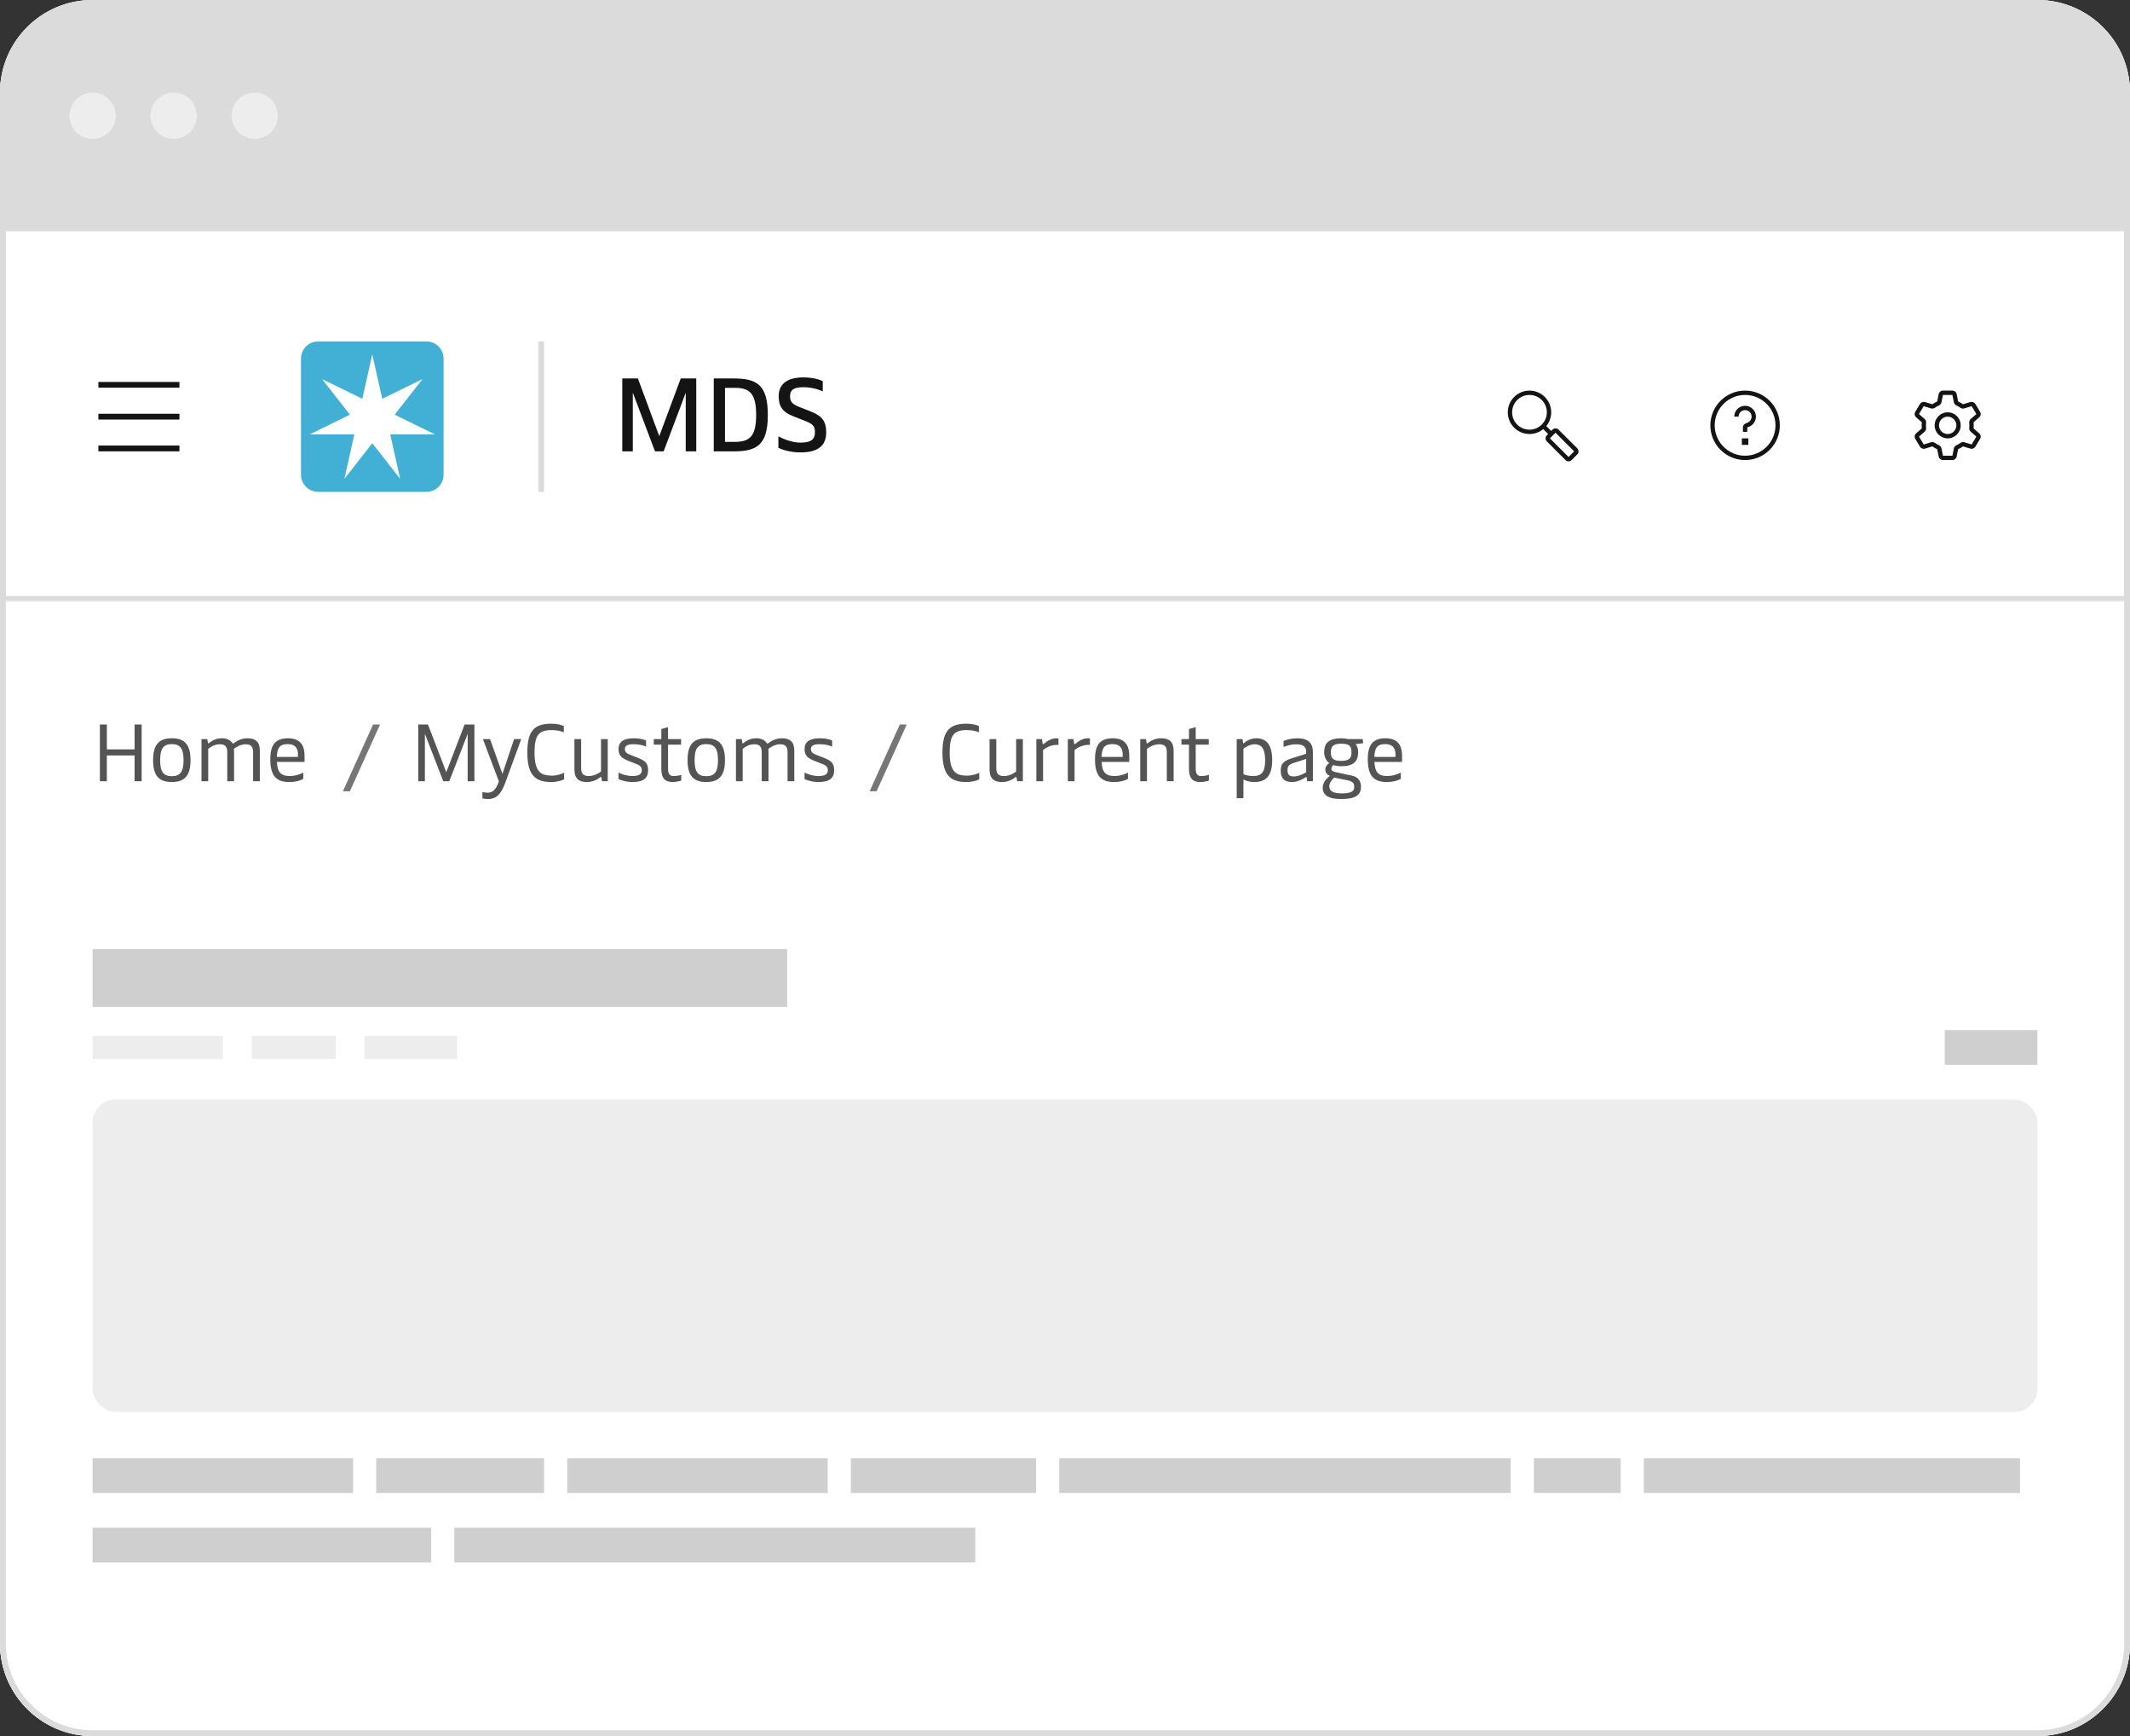 <svg width="368" height="300" viewBox="0 0 368 300" fill="none" xmlns="http://www.w3.org/2000/svg">
<rect x="0" y="0" width="368" height="300" fill="#333333" stroke="none"/>
<g clip-path="url(#clip0_3_14493)">
<path d="M0 16C0 7.163 7.163 0 16 0H352C360.837 0 368 7.163 368 16V284C368 292.837 360.837 300 352 300H16C7.163 300 0 292.837 0 284V16Z" fill="white"/>
<rect width="368" height="40" fill="#DBDBDB"/>
<circle cx="16" cy="20" r="4" fill="#EDEDED"/>
<circle cx="30" cy="20" r="4" fill="#EDEDED"/>
<circle cx="44" cy="20" r="4" fill="#EDEDED"/>
<mask id="path-6-inside-1_3_14493" fill="white">
<path d="M0 40H368V104H0V40Z"/>
</mask>
<path d="M0 40H368V104H0V40Z" fill="white"/>
<path d="M368 104V105H369V104H368ZM0 104H-1V105H0V104ZM367 40V104H369V40H367ZM368 103H0V105H368V103ZM1 104V40H-1V104H1Z" fill="#DBDBDB" mask="url(#path-6-inside-1_3_14493)"/>
<path d="M31 67H17V66H31V67ZM31 72.5H17V71.5H31V72.5ZM31 78H17V77H31V78Z" fill="#141414"/>
<path fill-rule="evenodd" clip-rule="evenodd" d="M76.637 82.036C76.637 83.673 75.31 85 73.674 85H54.964C53.327 85 52 83.673 52 82.036V61.965C52 60.328 53.327 59 54.964 59H73.674C75.31 59 76.637 60.328 76.637 61.965V82.036Z" fill="#42B0D5"/>
<path fill-rule="evenodd" clip-rule="evenodd" d="M68.184 71.656L72.968 65.544L72.954 65.524L66.039 68.916L64.331 61.294H64.307L62.599 68.916L55.685 65.524L55.669 65.544L60.455 71.656L53.541 75.049L53.546 75.073H61.22L59.513 82.695L59.534 82.706L64.319 76.593L69.103 82.706L69.125 82.694L67.419 75.073H75.093L75.098 75.049L68.184 71.656Z" fill="white"/>
<rect x="93" y="59" width="1" height="26" fill="#DBDBDB"/>
<path d="M107.512 78V65.4H110.212L113.902 75.372L117.61 65.4H120.292V78H118.474V67.866L114.658 78H113.164L109.33 67.848V78H107.512ZM123.315 78V65.4H126.789C130.803 65.4 132.657 66.552 132.657 71.7C132.657 76.848 130.803 78 126.789 78H123.315ZM125.259 76.362H126.897C129.453 76.362 130.641 75.498 130.641 71.7C130.641 67.902 129.453 67.02 126.897 67.02H125.259V76.362ZM138.314 78.18C136.496 78.18 135.038 77.676 134.48 77.388V75.408C135.362 75.876 136.856 76.488 138.314 76.488C140.24 76.488 140.798 75.84 140.798 74.67C140.798 73.59 140.366 73.23 139.07 72.726L137.018 71.916C135.164 71.196 134.534 70.17 134.534 68.46C134.534 66.66 135.65 65.22 138.782 65.22C140.582 65.22 141.68 65.634 142.148 65.868V67.632C141.716 67.416 140.42 66.912 138.8 66.912C137.09 66.912 136.496 67.416 136.496 68.478C136.496 69.54 137 69.9 138.296 70.404L140.078 71.106C142.058 71.898 142.742 72.816 142.742 74.724C142.742 76.92 141.446 78.18 138.314 78.18Z" fill="#141414"/>
<path d="M264.25 68.25C262.593 68.25 261.25 69.593 261.25 71.25C261.25 72.907 262.593 74.25 264.25 74.25C265.079 74.25 265.828 73.915 266.371 73.371C266.915 72.828 267.25 72.079 267.25 71.25C267.25 69.593 265.907 68.25 264.25 68.25ZM260.5 71.25C260.5 69.179 262.179 67.5 264.25 67.5C266.321 67.5 268 69.179 268 71.25C268 72.15 267.682 72.977 267.154 73.623L268 74.47L268.22 74.25C268.513 73.957 268.987 73.957 269.28 74.25L272.5 77.47C272.793 77.763 272.793 78.237 272.5 78.53L271.53 79.5C271.237 79.793 270.763 79.793 270.47 79.5L267.25 76.28C266.957 75.987 266.957 75.513 267.25 75.22L267.47 75L266.623 74.154C265.977 74.682 265.15 75 264.25 75C262.179 75 260.5 73.321 260.5 71.25ZM268.75 74.78L267.78 75.75L271 78.97L271.97 78L268.75 74.78Z" fill="#141414"/>
<path d="M301.5 68.25C298.601 68.25 296.25 70.6 296.25 73.5C296.25 76.4 298.601 78.75 301.5 78.75C304.399 78.75 306.75 76.4 306.75 73.5C306.75 70.6 304.399 68.25 301.5 68.25ZM295.5 73.5C295.5 70.186 298.186 67.5 301.5 67.5C304.814 67.5 307.5 70.186 307.5 73.5C307.5 76.814 304.814 79.5 301.5 79.5C298.186 79.5 295.5 76.814 295.5 73.5ZM301.5 70.875C300.879 70.875 300.375 71.379 300.375 72H299.625C299.625 70.965 300.464 70.125 301.5 70.125C302.536 70.125 303.375 70.965 303.375 72C303.375 72.842 302.776 73.606 301.978 73.818C301.938 73.829 301.906 73.849 301.888 73.869C301.879 73.877 301.876 73.883 301.875 73.885L301.875 73.886V74.625H301.125V73.886C301.125 73.446 301.481 73.174 301.786 73.093C302.258 72.968 302.625 72.499 302.625 72C302.625 71.379 302.121 70.875 301.5 70.875ZM300.938 75.75H302.062V76.875H300.938V75.75Z" fill="#141414"/>
<path d="M334.947 68.103C335.017 67.752 335.325 67.5 335.682 67.5H337.317C337.675 67.5 337.983 67.752 338.053 68.103L338.306 69.372C338.306 69.372 338.307 69.373 338.308 69.374C338.31 69.377 338.315 69.381 338.322 69.384C338.609 69.512 338.881 69.668 339.132 69.85C339.138 69.855 339.144 69.856 339.147 69.857C339.148 69.857 339.15 69.857 339.15 69.857L340.425 69.475C340.754 69.376 341.107 69.513 341.284 69.807L342.097 71.163C342.284 71.475 342.221 71.875 341.948 72.114L340.973 72.966C340.973 72.966 340.973 72.968 340.972 72.969C340.971 72.973 340.97 72.979 340.97 72.987C341.008 73.325 341.008 73.675 340.97 74.013C340.97 74.021 340.971 74.027 340.972 74.031C340.973 74.032 340.973 74.034 340.973 74.034L341.948 74.886C342.221 75.125 342.284 75.525 342.097 75.837L341.284 77.193C341.107 77.487 340.754 77.624 340.425 77.525L339.15 77.143C339.15 77.143 339.148 77.143 339.147 77.143C339.144 77.144 339.138 77.145 339.132 77.15C338.881 77.332 338.609 77.488 338.322 77.616C338.315 77.619 338.31 77.623 338.308 77.626C338.307 77.627 338.306 77.628 338.306 77.628L338.053 78.897C337.983 79.248 337.675 79.5 337.317 79.5H335.682C335.325 79.5 335.017 79.248 334.947 78.897L334.693 77.628C334.693 77.628 334.692 77.627 334.691 77.626C334.689 77.623 334.684 77.619 334.677 77.616C334.39 77.488 334.119 77.332 333.867 77.15C333.861 77.145 333.856 77.144 333.852 77.143C333.851 77.143 333.85 77.143 333.85 77.143L332.574 77.525C332.246 77.624 331.892 77.487 331.716 77.193L330.902 75.837C330.715 75.525 330.778 75.125 331.051 74.886L332.026 74.034C332.026 74.034 332.027 74.032 332.027 74.031C332.029 74.027 332.03 74.021 332.029 74.013C331.991 73.675 331.991 73.325 332.029 72.987C332.03 72.979 332.029 72.973 332.027 72.969C332.027 72.968 332.026 72.966 332.026 72.966L331.051 72.114C330.778 71.875 330.715 71.475 330.902 71.163L331.716 69.807C331.892 69.513 332.246 69.376 332.574 69.475L333.85 69.857C333.85 69.857 333.851 69.857 333.852 69.857C333.856 69.856 333.861 69.855 333.867 69.85C334.119 69.668 334.39 69.512 334.677 69.384C334.684 69.381 334.689 69.377 334.691 69.374C334.692 69.373 334.693 69.372 334.693 69.372L334.947 68.103ZM337.317 68.25H335.682L335.428 69.519C335.377 69.775 335.201 69.973 334.981 70.07C334.742 70.176 334.516 70.306 334.306 70.458C334.12 70.593 333.873 70.647 333.634 70.576L332.359 70.193L331.545 71.549L332.52 72.402C332.718 72.576 332.801 72.83 332.774 73.07C332.742 73.353 332.742 73.647 332.774 73.93C332.801 74.17 332.718 74.424 332.52 74.598L331.545 75.451L332.359 76.807L333.634 76.424C333.873 76.353 334.12 76.407 334.306 76.542C334.516 76.694 334.742 76.824 334.981 76.93C335.201 77.027 335.377 77.225 335.428 77.481L335.682 78.75H337.317L337.571 77.481C337.622 77.225 337.799 77.027 338.018 76.93C338.257 76.824 338.483 76.694 338.693 76.542C338.88 76.407 339.126 76.353 339.365 76.424L340.641 76.807L341.454 75.451L340.479 74.598C340.281 74.424 340.198 74.17 340.225 73.93C340.257 73.647 340.257 73.353 340.225 73.07C340.198 72.83 340.281 72.576 340.479 72.402L341.454 71.549L340.641 70.193L339.365 70.576C339.126 70.647 338.88 70.593 338.693 70.458C338.483 70.306 338.257 70.176 338.018 70.07C337.799 69.973 337.622 69.775 337.571 69.519L337.317 68.25ZM336.5 72C335.671 72 335 72.672 335 73.5C335 74.328 335.671 75 336.5 75C337.328 75 338 74.328 338 73.5C338 72.672 337.328 72 336.5 72ZM334.25 73.5C334.25 72.257 335.257 71.25 336.5 71.25C337.742 71.25 338.75 72.257 338.75 73.5C338.75 74.743 337.742 75.75 336.5 75.75C335.257 75.75 334.25 74.743 334.25 73.5Z" fill="#141414"/>
<g clip-path="url(#clip1_3_14493)">
<rect width="368" height="196" transform="translate(0 104)" fill="white"/>
<path d="M23.252 129.498V125.2H24.47V135H23.252V130.548H18.464V135H17.26V125.2H18.464V129.498H23.252ZM29.683 135.14C27.513 135.14 26.449 134.09 26.449 131.36C26.449 128.63 27.513 127.58 29.683 127.58C31.853 127.58 32.917 128.63 32.917 131.36C32.917 134.09 31.853 135.14 29.683 135.14ZM29.683 134.132C31.125 134.132 31.713 133.376 31.713 131.36C31.713 129.358 31.125 128.588 29.683 128.588C28.241 128.588 27.667 129.358 27.667 131.36C27.667 133.376 28.241 134.132 29.683 134.132ZM35.974 135H34.812V127.72H35.82L35.904 128.336C35.918 128.434 35.946 128.462 35.988 128.462C36.03 128.462 36.086 128.434 36.226 128.322C36.646 128 37.276 127.58 38.326 127.58C39.18 127.58 39.768 127.902 40.076 128.322C40.132 128.406 40.188 128.49 40.272 128.49C40.328 128.49 40.384 128.448 40.496 128.364C40.86 128.098 41.616 127.58 42.764 127.58C44.178 127.58 44.892 128.224 44.892 129.722V135H43.73V129.974C43.73 128.882 43.198 128.616 42.442 128.616C41.602 128.616 40.846 129.064 40.412 129.414C40.426 129.54 40.44 129.694 40.44 129.848V135H39.264V129.974C39.264 128.882 38.746 128.616 37.99 128.616C37.038 128.616 36.38 129.078 35.974 129.4V135ZM52.619 130.632V131.668H47.845C47.915 133.474 48.587 134.104 50.015 134.104C51.079 134.104 51.933 133.754 52.395 133.502V134.608C51.975 134.832 51.177 135.14 49.959 135.14C47.607 135.14 46.697 133.894 46.697 131.178C46.697 128.518 47.761 127.58 49.749 127.58C51.723 127.58 52.619 128.616 52.619 130.632ZM47.831 130.8H51.485V130.394C51.485 129.204 50.911 128.588 49.721 128.588C48.447 128.588 47.901 129.078 47.831 130.8Z" fill="#545454"/>
<path d="M60.452 136.736H59.248L64.456 125.2H65.66L60.452 136.736Z" fill="#767676"/>
<path d="M77.104 133.446L80.268 125.2H81.962V135H80.8V126.81L77.622 135H76.586L73.408 126.81V135H72.26V125.2H73.94L77.104 133.446ZM86.807 133.726L88.823 127.72H90.055L87.269 135.336C86.513 137.38 85.645 138.08 84.343 138.08C83.965 138.08 83.685 138.038 83.349 137.968V136.862C83.657 136.932 83.979 136.988 84.273 136.988C85.141 136.988 85.743 136.386 86.191 135.028L83.433 127.72H84.665L86.807 133.726ZM95.247 135.14C92.783 135.14 91.103 134.258 91.103 130.072C91.103 126.222 92.363 125.06 95.275 125.06C96.297 125.06 97.053 125.284 97.403 125.466V126.558C97.081 126.39 96.353 126.166 95.317 126.166C93.147 126.166 92.349 126.95 92.349 130.044C92.349 133.572 93.609 134.034 95.373 134.034C96.255 134.034 97.109 133.74 97.459 133.53V134.678C97.109 134.874 96.241 135.14 95.247 135.14ZM103.836 133.32V127.72H104.998V135H104.018L103.906 134.384C103.892 134.286 103.864 134.258 103.822 134.258C103.78 134.258 103.724 134.286 103.584 134.398C103.164 134.72 102.45 135.14 101.372 135.14C99.958 135.14 99.244 134.482 99.244 132.998V127.72H100.406V132.746C100.406 133.838 100.938 134.104 101.722 134.104C102.674 134.104 103.43 133.642 103.836 133.32ZM109.3 135.14C108.124 135.14 107.284 134.818 106.864 134.636V133.502C107.452 133.81 108.306 134.104 109.3 134.104C110.518 134.104 110.882 133.698 110.882 133.096C110.882 132.424 110.462 132.214 109.65 131.906L108.684 131.528C107.368 131.024 106.864 130.548 106.864 129.456C106.864 128.21 107.69 127.58 109.538 127.58C110.49 127.58 111.274 127.79 111.624 127.958V129.036C111.302 128.84 110.448 128.602 109.482 128.602C108.362 128.602 107.956 128.882 107.956 129.442C107.956 130.002 108.306 130.212 109.048 130.506L110.056 130.898C111.358 131.402 111.974 131.794 111.974 133.082C111.974 134.44 111.204 135.14 109.3 135.14ZM116.216 135.14C114.886 135.14 114.256 134.482 114.256 132.858V128.686H112.954V127.72H114.256V125.984L115.418 125.648V127.72H117.672V128.686H115.418V132.816C115.418 133.964 115.894 134.104 116.398 134.104C116.86 134.104 117.392 134.006 117.7 133.894V134.888C117.364 135 116.804 135.14 116.216 135.14ZM122.021 135.14C119.851 135.14 118.787 134.09 118.787 131.36C118.787 128.63 119.851 127.58 122.021 127.58C124.191 127.58 125.255 128.63 125.255 131.36C125.255 134.09 124.191 135.14 122.021 135.14ZM122.021 134.132C123.463 134.132 124.051 133.376 124.051 131.36C124.051 129.358 123.463 128.588 122.021 128.588C120.579 128.588 120.005 129.358 120.005 131.36C120.005 133.376 120.579 134.132 122.021 134.132ZM128.312 135H127.15V127.72H128.158L128.242 128.336C128.256 128.434 128.284 128.462 128.326 128.462C128.368 128.462 128.424 128.434 128.564 128.322C128.984 128 129.614 127.58 130.664 127.58C131.518 127.58 132.106 127.902 132.414 128.322C132.47 128.406 132.526 128.49 132.61 128.49C132.666 128.49 132.722 128.448 132.834 128.364C133.198 128.098 133.954 127.58 135.102 127.58C136.516 127.58 137.23 128.224 137.23 129.722V135H136.068V129.974C136.068 128.882 135.536 128.616 134.78 128.616C133.94 128.616 133.184 129.064 132.75 129.414C132.764 129.54 132.778 129.694 132.778 129.848V135H131.602V129.974C131.602 128.882 131.084 128.616 130.328 128.616C129.376 128.616 128.718 129.078 128.312 129.4V135ZM141.443 135.14C140.267 135.14 139.427 134.818 139.007 134.636V133.502C139.595 133.81 140.449 134.104 141.443 134.104C142.661 134.104 143.025 133.698 143.025 133.096C143.025 132.424 142.605 132.214 141.793 131.906L140.827 131.528C139.511 131.024 139.007 130.548 139.007 129.456C139.007 128.21 139.833 127.58 141.681 127.58C142.633 127.58 143.417 127.79 143.767 127.958V129.036C143.445 128.84 142.591 128.602 141.625 128.602C140.505 128.602 140.099 128.882 140.099 129.442C140.099 130.002 140.449 130.212 141.191 130.506L142.199 130.898C143.501 131.402 144.117 131.794 144.117 133.082C144.117 134.44 143.347 135.14 141.443 135.14Z" fill="#545454"/>
<path d="M151.452 136.736H150.248L155.456 125.2H156.66L151.452 136.736Z" fill="#767676"/>
<path d="M166.97 135.14C164.506 135.14 162.826 134.258 162.826 130.072C162.826 126.222 164.086 125.06 166.998 125.06C168.02 125.06 168.776 125.284 169.126 125.466V126.558C168.804 126.39 168.076 126.166 167.04 126.166C164.87 126.166 164.072 126.95 164.072 130.044C164.072 133.572 165.332 134.034 167.096 134.034C167.978 134.034 168.832 133.74 169.182 133.53V134.678C168.832 134.874 167.964 135.14 166.97 135.14ZM175.558 133.32V127.72H176.72V135H175.74L175.628 134.384C175.614 134.286 175.586 134.258 175.544 134.258C175.502 134.258 175.446 134.286 175.306 134.398C174.886 134.72 174.172 135.14 173.094 135.14C171.68 135.14 170.966 134.482 170.966 132.998V127.72H172.128V132.746C172.128 133.838 172.66 134.104 173.444 134.104C174.396 134.104 175.152 133.642 175.558 133.32ZM180.211 135H179.049V127.72H180.029L180.127 128.448C180.141 128.56 180.183 128.602 180.239 128.602C180.281 128.602 180.323 128.574 180.407 128.504C180.827 128.126 181.569 127.58 182.507 127.58C182.619 127.58 182.787 127.594 182.871 127.622V128.728C182.003 128.658 180.981 128.966 180.211 129.61V135ZM185.652 135H184.49V127.72H185.47L185.568 128.448C185.582 128.56 185.624 128.602 185.68 128.602C185.722 128.602 185.764 128.574 185.848 128.504C186.268 128.126 187.01 127.58 187.948 127.58C188.06 127.58 188.228 127.594 188.312 127.622V128.728C187.444 128.658 186.422 128.966 185.652 129.61V135ZM195.105 130.632V131.668H190.331C190.401 133.474 191.073 134.104 192.501 134.104C193.565 134.104 194.419 133.754 194.881 133.502V134.608C194.461 134.832 193.663 135.14 192.445 135.14C190.093 135.14 189.183 133.894 189.183 131.178C189.183 128.518 190.247 127.58 192.235 127.58C194.209 127.58 195.105 128.616 195.105 130.632ZM190.317 130.8H193.971V130.394C193.971 129.204 193.397 128.588 192.207 128.588C190.933 128.588 190.387 129.078 190.317 130.8ZM198.162 135H197V127.72H197.994L198.092 128.35C198.106 128.448 198.134 128.476 198.176 128.476C198.218 128.476 198.274 128.448 198.414 128.336C198.834 128 199.548 127.58 200.626 127.58C202.04 127.58 202.768 128.224 202.768 129.722V135H201.592V129.974C201.592 128.882 201.074 128.616 200.276 128.616C199.324 128.616 198.568 129.092 198.162 129.414V135ZM207.38 135.14C206.05 135.14 205.42 134.482 205.42 132.858V128.686H204.118V127.72H205.42V125.984L206.582 125.648V127.72H208.836V128.686H206.582V132.816C206.582 133.964 207.058 134.104 207.562 134.104C208.024 134.104 208.556 134.006 208.864 133.894V134.888C208.528 135 207.968 135.14 207.38 135.14ZM217.026 127.58C218.58 127.58 219.798 128.42 219.798 131.36C219.798 134.16 218.622 135.14 216.746 135.14C215.92 135.14 215.276 134.944 214.828 134.706V137.94H213.666V127.72H214.674L214.758 128.336C214.772 128.42 214.786 128.462 214.828 128.462C214.856 128.462 214.898 128.448 214.968 128.378C215.262 128.112 216.018 127.58 217.026 127.58ZM216.774 128.616C215.948 128.616 215.192 129.092 214.828 129.4V133.782C215.164 133.95 215.78 134.104 216.522 134.104C217.964 134.104 218.58 133.418 218.58 131.36C218.58 129.302 217.88 128.616 216.774 128.616ZM223.245 135.14C221.859 135.14 221.271 134.496 221.271 133.138C221.271 131.85 221.901 131.416 223.483 130.94L225.667 130.268V129.918C225.667 129.246 225.359 128.616 224.001 128.616C223.021 128.616 222.195 128.896 221.761 129.092V128.042C222.293 127.818 223.091 127.58 224.169 127.58C226.017 127.58 226.829 128.434 226.829 129.932V135H225.835L225.751 134.384C225.737 134.286 225.709 134.272 225.667 134.272C225.625 134.272 225.583 134.286 225.499 134.356C225.107 134.636 224.211 135.14 223.245 135.14ZM223.497 134.174C224.323 134.174 225.107 133.782 225.667 133.46V131.15L223.609 131.808C222.671 132.116 222.447 132.396 222.447 133.068C222.447 133.838 222.727 134.174 223.497 134.174ZM231.762 138.08C229.536 138.08 228.528 137.45 228.528 136.106C228.528 135.322 229.06 134.622 229.746 134.076C229.214 133.824 228.976 133.474 228.976 132.998C228.976 132.536 229.228 132.158 229.662 131.864C229.116 131.472 228.78 130.786 228.78 130.002C228.78 128.308 229.676 127.58 231.79 127.58C232.168 127.58 232.532 127.636 232.896 127.72H235.43L235.514 128.434L234.212 128.588C234.506 128.91 234.646 129.428 234.646 129.988C234.646 131.668 233.764 132.41 231.734 132.41C231.216 132.41 230.754 132.34 230.348 132.2C230.152 132.396 230.026 132.606 230.026 132.858C230.026 133.18 230.236 133.32 230.894 133.46L233.61 134.048C234.604 134.258 235.136 134.944 235.136 135.966C235.136 137.436 234.114 138.08 231.762 138.08ZM231.72 131.486C233.022 131.486 233.498 131.08 233.498 130.044C233.498 128.896 233.078 128.518 231.748 128.518C230.404 128.518 229.928 128.924 229.928 130.016C229.928 131.094 230.404 131.486 231.72 131.486ZM231.776 137.1C233.386 137.1 233.974 136.806 233.974 135.994C233.974 135.336 233.666 135.028 232.896 134.86L230.502 134.37C229.984 134.874 229.662 135.378 229.662 135.854C229.662 136.722 230.334 137.1 231.776 137.1ZM242.232 130.632V131.668H237.458C237.528 133.474 238.2 134.104 239.628 134.104C240.692 134.104 241.546 133.754 242.008 133.502V134.608C241.588 134.832 240.79 135.14 239.572 135.14C237.22 135.14 236.31 133.894 236.31 131.178C236.31 128.518 237.374 127.58 239.362 127.58C241.336 127.58 242.232 128.616 242.232 130.632ZM237.444 130.8H241.098V130.394C241.098 129.204 240.524 128.588 239.334 128.588C238.06 128.588 237.514 129.078 237.444 130.8Z" fill="#545454"/>
<g clip-path="url(#clip2_3_14493)">
<rect width="336" height="120" transform="translate(16 164)" fill="white"/>
<rect width="120" height="10" transform="matrix(-1 0 0 1 136 164)" fill="#CFCFCF"/>
<rect x="16" y="179" width="22.5" height="4" fill="#EDEDED"/>
<rect x="43.5" y="179" width="14.5" height="4" fill="#EDEDED"/>
<rect x="63" y="179" width="16" height="4" fill="#EDEDED"/>
<rect width="16" height="6" transform="matrix(-1 0 0 1 352 178)" fill="#CFCFCF"/>
<rect x="16" y="190" width="336" height="54" rx="4" fill="#EDEDED"/>
<rect x="16" y="252" width="45" height="6" fill="#CFCFCF"/>
<rect x="65" y="252" width="29" height="6" fill="#CFCFCF"/>
<rect x="98" y="252" width="45" height="6" fill="#CFCFCF"/>
<rect x="147" y="252" width="32" height="6" fill="#CFCFCF"/>
<rect x="183" y="252" width="78" height="6" fill="#CFCFCF"/>
<rect x="265" y="252" width="15" height="6" fill="#CFCFCF"/>
<rect x="284" y="252" width="65" height="6" fill="#CFCFCF"/>
<rect x="16" y="264" width="58.5" height="6" fill="#CFCFCF"/>
<rect x="78.5" y="264" width="90" height="6" fill="#CFCFCF"/>
</g>
</g>
</g>
<path d="M0.5 16C0.5 7.44 7.44 0.5 16 0.5H352C360.56 0.5 367.5 7.44 367.5 16V284C367.5 292.56 360.56 299.5 352 299.5H16C7.44 299.5 0.5 292.56 0.5 284V16Z" stroke="#DBDBDB"/>
<defs>
<clipPath id="clip0_3_14493">
<path d="M0 16C0 7.163 7.163 0 16 0H352C360.837 0 368 7.163 368 16V284C368 292.837 360.837 300 352 300H16C7.163 300 0 292.837 0 284V16Z" fill="white"/>
</clipPath>
<clipPath id="clip1_3_14493">
<rect width="368" height="196" fill="white" transform="translate(0 104)"/>
</clipPath>
<clipPath id="clip2_3_14493">
<rect width="336" height="120" fill="white" transform="translate(16 164)"/>
</clipPath>
</defs>
</svg>
